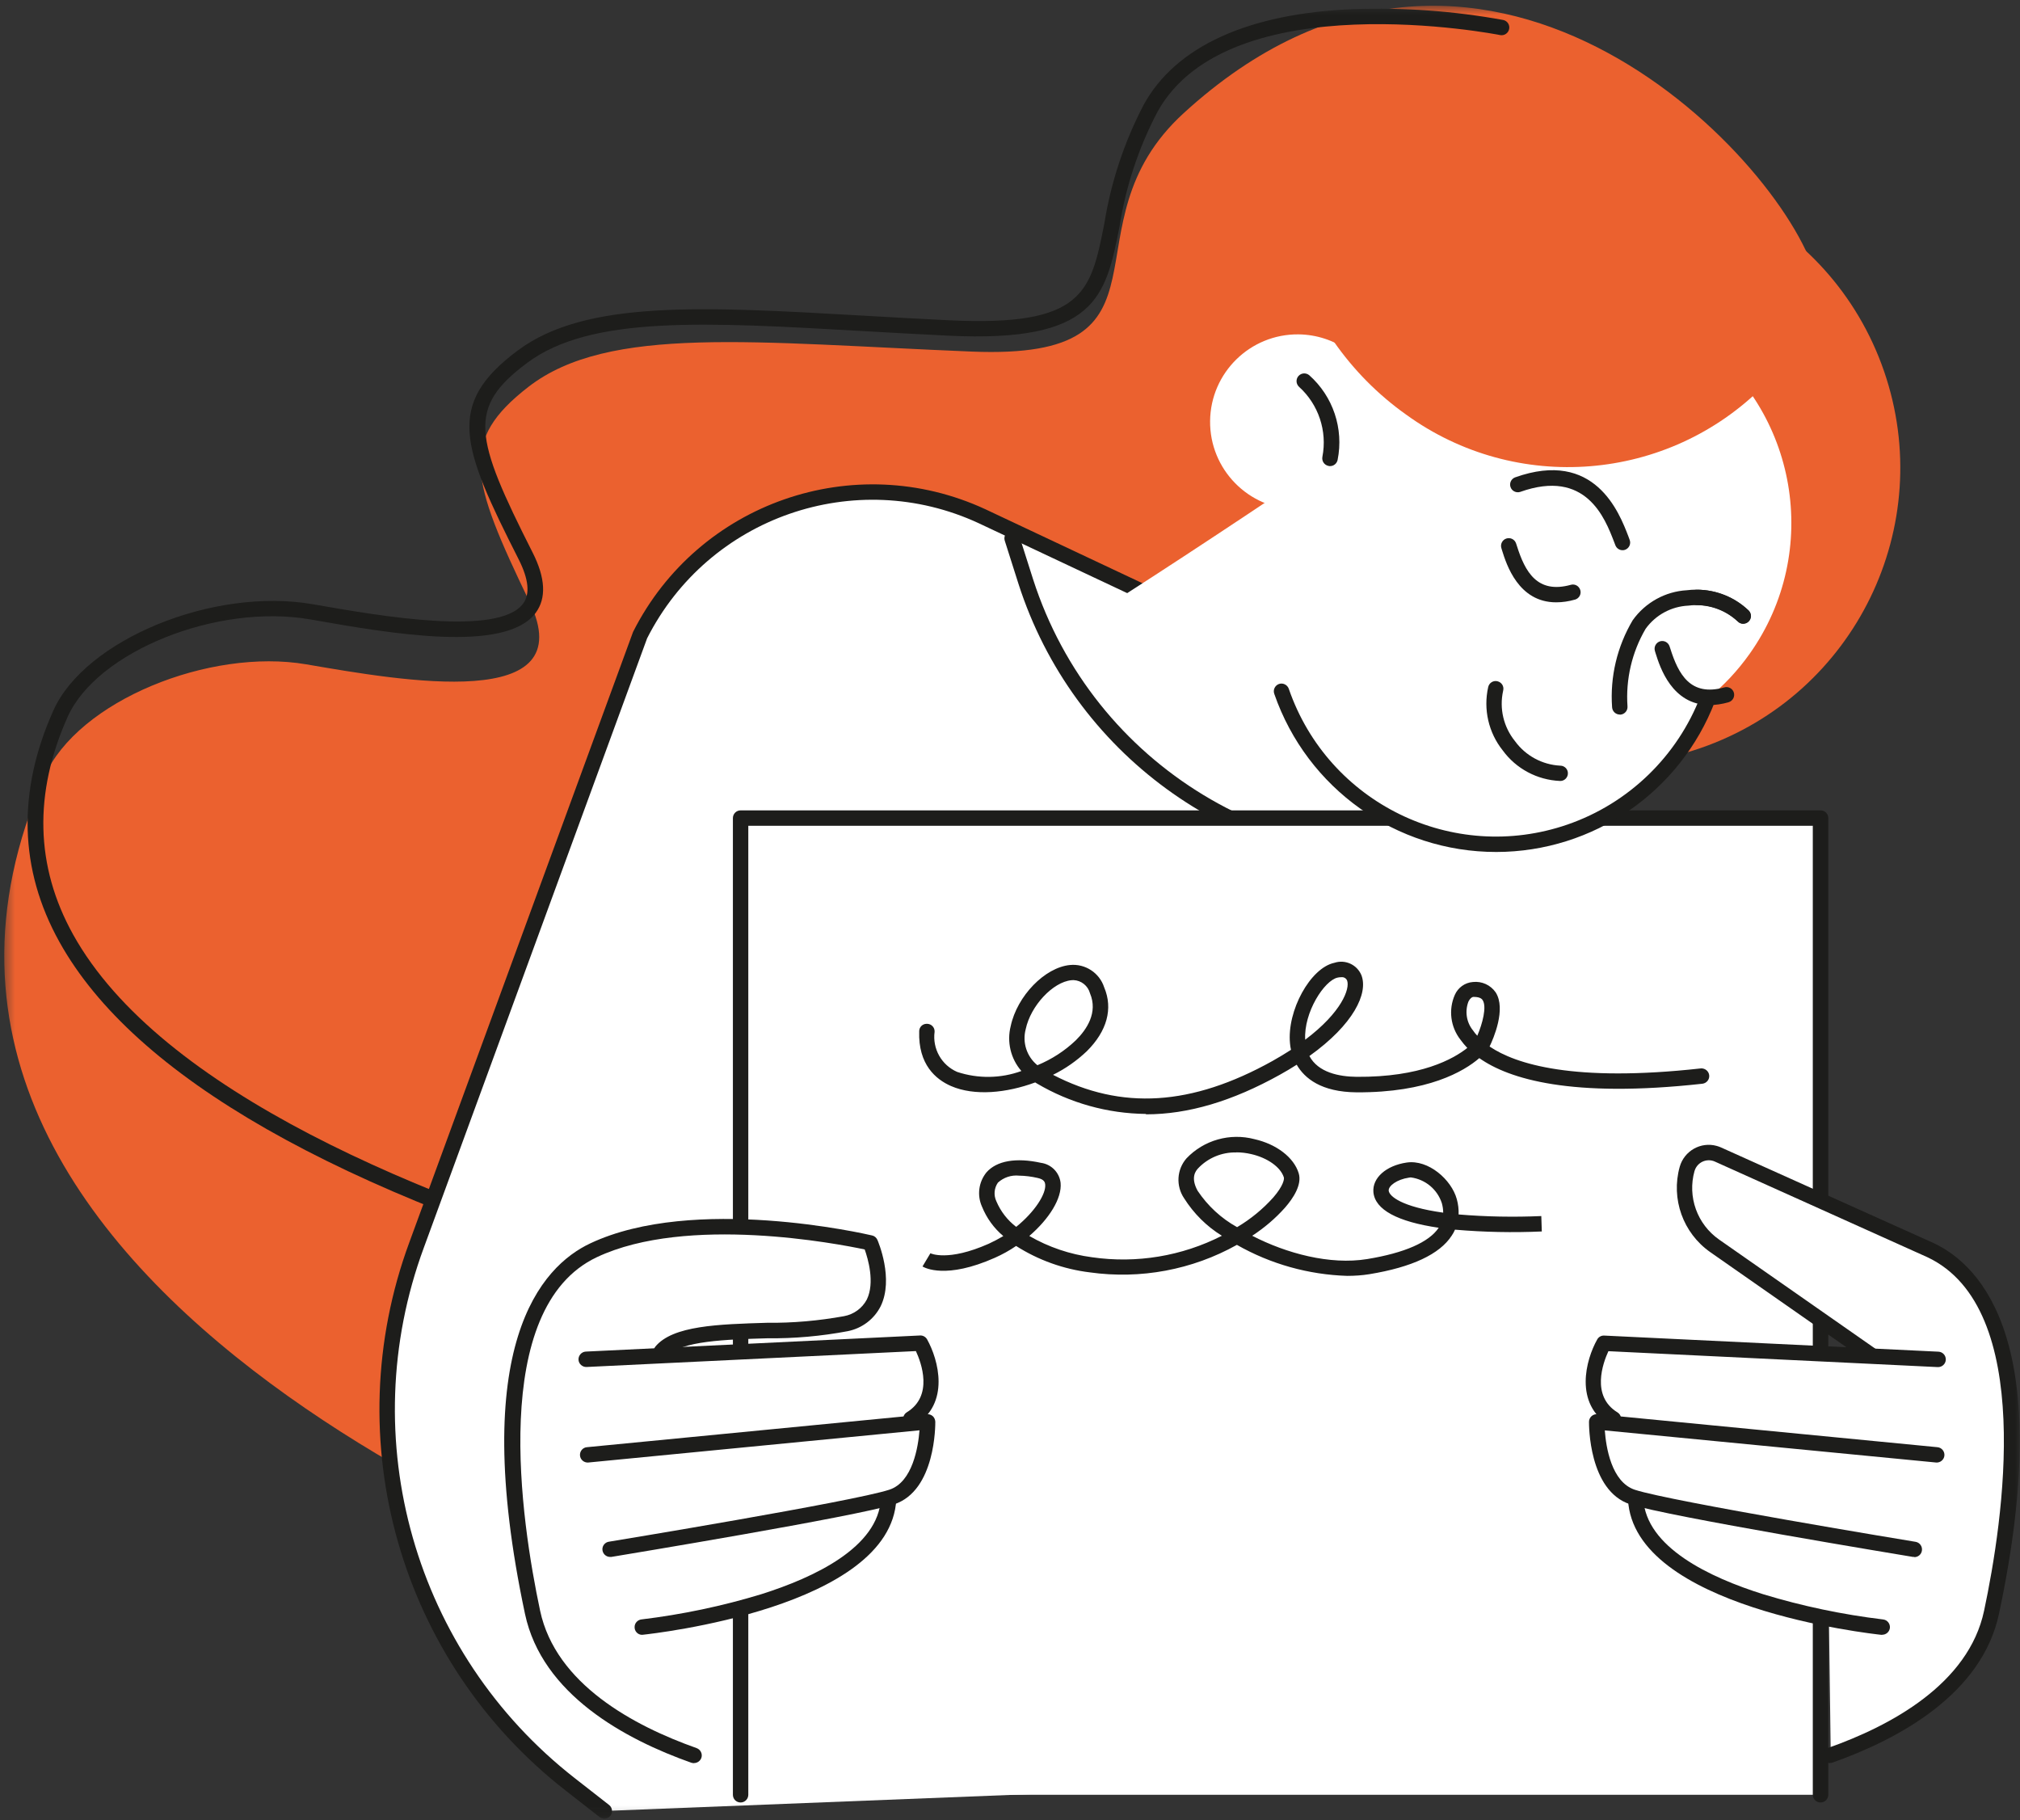 <svg width="202" height="182" viewBox="0 0 202 182" fill="none" xmlns="http://www.w3.org/2000/svg">
    <rect x="0" y="0" width="202" height="182" fill="#333333" stroke="none"/>
    <mask id="mask0_1_441" style="mask-type:luminance" maskUnits="userSpaceOnUse" x="0" y="0" width="202" height="182">
        <path d="M202 0.57H0.42V181.83H202V0.57Z" fill="white"/>
    </mask>
    <g mask="url(#mask0_1_441)">
        <path d="M181.54 27.49C177.96 15.37 147.94 -15.72 118.37 11.31C105.96 22.65 118.87 36.04 97.16 35.15C75.45 34.26 60.88 32.45 52.84 38.68C45.9 44.06 47.01 47.83 52.95 60.17C58.3 71.28 40.26 68.07 30.63 66.42C21 64.77 7.79 70.03 4.44 77.65C-18.89 130.65 67.1 159.19 67.1 159.19C67.1 159.19 197.07 80.04 181.55 27.49" fill="#EB612F"/>
        <path d="M112.72 138.52C112.72 138.52 112.65 138.52 112.62 138.52C96.92 136.18 81.39 132.83 66.12 128.51C33.66 119.17 13.41 107.62 5.94 94.17C1.91 86.92 1.71 79.13 5.34 71.03C8.51 63.94 21.36 58.68 31.27 60.41L31.62 60.47C37.99 61.58 49.86 63.65 52.31 60.35C53.02 59.39 52.87 57.91 51.87 55.93C46.14 44.62 44.53 40.43 51.79 35.03C58.59 29.97 70.24 30.64 86.36 31.56C89.06 31.71 91.9 31.88 94.89 32.02C108.38 32.67 109.07 29.23 110.43 22.37C111.09 18.22 112.42 14.21 114.36 10.49C117.56 4.64 124.82 1.33 135.38 0.91C140.39 0.74 145.4 1.1 150.33 2C150.74 2.09 151.01 2.5 150.91 2.92C150.82 3.32 150.43 3.58 150.03 3.51C149.76 3.45 122.85 -1.8 115.72 11.23C113.85 14.81 112.57 18.67 111.95 22.67C110.56 29.66 109.64 34.28 94.83 33.56C91.85 33.42 89 33.25 86.29 33.1C70.49 32.2 59.08 31.54 52.73 36.27C46.71 40.75 47.4 43.66 53.26 55.24C54.55 57.78 54.65 59.81 53.57 61.27C50.56 65.34 39.01 63.33 31.38 61.99L31.03 61.93C21.71 60.3 9.7 65.13 6.77 71.66C3.35 79.3 3.53 86.62 7.31 93.43C24.69 124.7 111.97 136.88 112.85 137C113.27 137.06 113.57 137.45 113.51 137.87C113.46 138.25 113.13 138.53 112.75 138.54" fill="#1D1D1B"/>
        <path d="M151 177.48L171.47 86.91C170.08 85.52 126.21 64.78 98.2 51.61C85.46 45.62 70.27 50.91 64 63.51L41.65 124.48C34.54 143.88 40.74 165.64 57.01 178.38L60.43 181.06L151 177.48Z" fill="white"/>
        <path d="M60.43 181.83C60.26 181.83 60.09 181.77 59.96 181.67L56.53 178.99C39.97 166.07 33.66 143.92 40.93 124.22L63.28 63.25L63.31 63.17C69.83 50.26 85.4 44.84 98.53 50.91C146.16 73.3 170.89 85.23 172.02 86.36C172.21 86.55 172.29 86.82 172.23 87.08L151.76 177.65C151.65 178.06 151.22 178.3 150.81 178.19C150.43 178.08 150.19 177.7 150.26 177.31L170.61 87.24C167.23 85.18 140.99 72.57 97.87 52.31C85.52 46.59 70.86 51.68 64.71 63.82L42.38 124.75C35.34 143.83 41.45 165.27 57.48 177.78L60.91 180.46C61.24 180.72 61.3 181.21 61.04 181.54C60.9 181.73 60.67 181.83 60.44 181.83" fill="#1D1D1B"/>
        <path d="M101.2 53.82L102.58 58.16C108.63 77.17 127.79 88.8 147.45 85.38L152.37 84.52L101.2 53.82Z" fill="white"/>
        <path d="M140.67 86.73C122.95 86.7 107.27 75.25 101.85 58.38L100.47 54.04C100.35 53.63 100.59 53.2 100.99 53.09C101.38 52.98 101.8 53.19 101.93 53.58L103.31 57.92C109.3 76.53 128.05 87.9 147.32 84.62L152.24 83.76C152.66 83.69 153.06 83.97 153.13 84.39C153.2 84.81 152.92 85.21 152.5 85.28L147.58 86.14C145.3 86.54 142.98 86.74 140.67 86.74" fill="#1D1D1B"/>
    </g>
    <path d="M182.05 81.79H74.06V179.44H182.05V81.79Z" fill="white"/>
    <mask id="mask1_1_441" style="mask-type:luminance" maskUnits="userSpaceOnUse" x="0" y="0" width="202" height="182">
        <path d="M202 0.57H0.42V181.83H202V0.57Z" fill="white"/>
    </mask>
    <g mask="url(#mask1_1_441)">
        <path d="M182.05 180.21C181.63 180.21 181.28 179.87 181.28 179.44V82.56H74.83V179.44C74.83 179.86 74.49 180.21 74.06 180.21C73.63 180.21 73.29 179.87 73.29 179.44V81.79C73.29 81.37 73.63 81.02 74.06 81.02H182.06C182.48 81.02 182.83 81.36 182.83 81.79V179.44C182.83 179.86 182.49 180.21 182.06 180.21" fill="#1D1D1B"/>
        <path d="M182.9 162.3L183.07 175.09C183.07 175.09 196.04 173.66 199.17 161.19C202.3 148.72 203.27 128.96 193.06 124.99C182.85 121.02 168.06 110.44 168.57 118.46C168.95 124.47 186.48 134.83 186.48 134.83L160.55 134.49C159.77 137.28 159.73 140.22 160.43 143.03C161.67 147 160.21 158.37 182.9 162.29" fill="white"/>
        <path d="M183.02 176.27C182.59 176.27 182.24 175.94 182.24 175.51C182.24 175.17 182.45 174.87 182.77 174.77C189.05 172.56 196.86 168.37 198.41 161.03C200.31 152.1 203.56 130.78 192.73 125.69L171.48 116.13C170.74 115.8 169.87 116.13 169.53 116.87C169.5 116.94 169.47 117.01 169.45 117.08C168.73 119.66 169.72 122.4 171.91 123.93L187.59 134.88C187.93 135.13 188 135.61 187.75 135.96C187.51 136.29 187.05 136.37 186.71 136.14L171.03 125.19C168.3 123.28 167.08 119.86 167.97 116.66C168.42 115.06 170.08 114.12 171.68 114.57C171.82 114.61 171.97 114.66 172.1 114.72L193.36 124.28C198.26 126.59 205.61 134.46 199.9 161.34C198.19 169.37 189.91 173.86 183.26 176.22C183.18 176.25 183.09 176.26 183 176.26" fill="#1D1D1B"/>
        <path d="M161.35 142.63C161.21 142.63 161.07 142.59 160.95 142.52C157.38 140.33 158.58 135.94 159.72 133.92C159.86 133.66 160.14 133.51 160.43 133.53L193.85 135.14C194.27 135.16 194.6 135.52 194.58 135.95C194.56 136.37 194.2 136.7 193.77 136.68L160.84 135.09C160.3 136.26 159.08 139.58 161.75 141.21C162.11 141.43 162.22 141.91 162 142.27C161.86 142.5 161.61 142.64 161.35 142.64" fill="#1D1D1B"/>
        <path d="M191.42 155.66C191.42 155.66 191.34 155.66 191.3 155.66C190.3 155.49 166.71 151.61 163.02 150.4C158.85 149.04 158.9 142.42 158.9 142.14C158.9 141.93 159 141.72 159.16 141.58C159.32 141.44 159.53 141.37 159.75 141.39L193.75 144.69C194.17 144.73 194.48 145.11 194.44 145.53C194.4 145.95 194.02 146.26 193.6 146.22L160.48 143.01C160.6 144.65 161.13 148.18 163.5 148.95C167.08 150.12 191.31 154.11 191.56 154.15C191.98 154.22 192.26 154.62 192.19 155.04C192.13 155.41 191.81 155.68 191.44 155.68" fill="#1D1D1B"/>
        <path d="M188.22 163.45H188.14C187.13 163.34 163.36 160.73 162.8 149.92C162.78 149.5 163.1 149.13 163.52 149.11C163.94 149.09 164.31 149.41 164.33 149.83C164.59 154.7 170.99 157.72 176.32 159.39C180.23 160.58 184.24 161.42 188.3 161.91C188.72 161.95 189.03 162.33 188.99 162.75C188.95 163.14 188.62 163.44 188.22 163.44" fill="#1D1D1B"/>
        <path d="M72.84 160.85V176.84C72.84 176.84 56.39 173.65 53.26 161.19C50.13 148.73 49.16 128.96 59.36 124.99C69.57 121.02 87.03 124.26 87.03 124.26C87.03 124.26 90.2 131.62 84.22 132.19C50.57 135.39 77.31 135.39 77.31 135.39L91.89 134.24C91.89 134.24 93.22 139.06 91.98 143.03C90.74 147 87.03 159.7 72.83 160.85" fill="white"/>
        <path d="M69.4 176.28C69.31 176.28 69.23 176.26 69.14 176.24C62.49 173.89 54.21 169.4 52.5 161.36C46.79 134.48 54.14 126.61 59.03 124.31C69.39 119.43 86.49 123.35 87.21 123.52C87.45 123.57 87.64 123.74 87.74 123.96C87.81 124.12 89.41 127.86 88.06 130.61C87.4 131.9 86.19 132.81 84.77 133.09C82.12 133.59 79.43 133.83 76.74 133.8C72.65 133.92 68.01 134.05 66.72 135.62C66.44 135.94 65.95 135.97 65.63 135.69C65.32 135.42 65.28 134.96 65.53 134.64C67.27 132.52 71.85 132.4 76.7 132.25C79.28 132.28 81.86 132.05 84.4 131.59C85.38 131.41 86.22 130.8 86.68 129.93C87.51 128.23 86.79 125.82 86.47 124.92C83.84 124.36 68.73 121.43 59.69 125.69C48.87 130.79 52.11 152.1 54.01 161.03C55.57 168.37 63.38 172.55 69.65 174.77C70.05 174.91 70.27 175.34 70.14 175.74C70.03 176.06 69.73 176.27 69.4 176.27" fill="#1D1D1B"/>
        <path d="M91.08 142.63C90.81 142.63 90.56 142.49 90.43 142.26C90.21 141.9 90.32 141.42 90.68 141.2C93.36 139.56 92.13 136.25 91.59 135.08L58.66 136.67C58.24 136.69 57.87 136.36 57.85 135.94C57.83 135.52 58.16 135.15 58.58 135.13L92 133.52C92.29 133.5 92.57 133.66 92.71 133.91C93.84 135.93 95.05 140.32 91.48 142.51C91.36 142.58 91.22 142.62 91.08 142.62" fill="#1D1D1B"/>
        <path d="M61.01 155.66C60.58 155.66 60.24 155.31 60.24 154.89C60.24 154.52 60.51 154.2 60.88 154.14C61.12 154.1 85.35 150.12 88.93 148.94C91.27 148.18 91.82 144.64 91.95 143L58.84 146.22C58.42 146.26 58.04 145.95 58 145.53C57.96 145.11 58.26 144.73 58.68 144.69L92.68 141.39C92.89 141.37 93.11 141.44 93.27 141.58C93.43 141.72 93.52 141.93 93.53 142.14C93.53 142.42 93.58 149.04 89.41 150.4C85.71 151.61 62.13 155.49 61.13 155.66C61.09 155.66 61.05 155.66 61.01 155.66Z" fill="#1D1D1B"/>
        <path d="M64.2 163.45C63.77 163.44 63.44 163.08 63.46 162.65C63.47 162.27 63.76 161.96 64.13 161.91C68.19 161.42 72.21 160.58 76.12 159.39C81.44 157.71 87.83 154.7 88.09 149.83C88.11 149.41 88.46 149.08 88.88 149.1C88.88 149.1 88.89 149.1 88.9 149.1C89.32 149.12 89.65 149.48 89.63 149.91C89.07 160.72 65.3 163.33 64.29 163.44H64.21" fill="#1D1D1B"/>
        <path d="M122.18 75.22C136.99 65.82 152.05 56.34 152.59 56.05L150.57 33.94C150.57 33.94 128.16 49.41 112.16 59.66L122.18 75.22Z" fill="white"/>
        <path d="M150.71 18.76C135.24 24.1 127.03 40.98 132.37 56.45C137.71 71.92 154.59 80.13 170.06 74.79C185.53 69.45 193.74 52.57 188.4 37.1C183.06 21.63 166.18 13.42 150.71 18.76Z" fill="#EB612F"/>
        <path d="M137.97 39.18C145.2 28.96 159.35 26.54 169.56 33.77C179.78 41 182.2 55.15 174.97 65.36C173.78 67.04 172.37 68.55 170.78 69.84C166.32 81.54 153.21 87.41 141.51 82.94C129.81 78.48 123.94 65.37 128.41 53.67C128.77 52.73 129.19 51.81 129.67 50.93C124.84 50.88 120.96 46.92 121.01 42.09C121.06 37.26 125.02 33.38 129.85 33.43C133.48 33.47 136.72 35.75 137.97 39.16" fill="white"/>
        <path d="M149.62 85.18C139.61 85.18 130.71 78.84 127.43 69.38C127.28 68.98 127.49 68.54 127.88 68.39C128.27 68.24 128.72 68.45 128.87 68.84C128.87 68.85 128.87 68.86 128.88 68.87C132.83 80.31 145.3 86.38 156.74 82.44C162.86 80.33 167.74 75.61 170.06 69.57C170.2 69.17 170.64 68.96 171.04 69.1C171.44 69.24 171.65 69.68 171.51 70.08C171.51 70.09 171.51 70.1 171.5 70.12C168.03 79.18 159.33 85.17 149.63 85.18" fill="#1D1D1B"/>
        <path d="M133 46.6C132.95 46.6 132.89 46.6 132.84 46.58C132.42 46.49 132.16 46.09 132.24 45.67C132.74 43.09 131.85 40.43 129.9 38.67C129.59 38.38 129.57 37.89 129.86 37.58C130.14 37.28 130.6 37.25 130.92 37.51C133.31 39.63 134.39 42.86 133.76 45.99C133.68 46.35 133.37 46.6 133.01 46.6" fill="#1D1D1B"/>
        <path d="M156 78.08C153.72 77.98 151.61 76.86 150.27 75.02C148.85 73.24 148.32 70.91 148.82 68.69C148.91 68.28 149.32 68.01 149.74 68.11C150.16 68.21 150.42 68.61 150.32 69.03C150.32 69.05 150.32 69.06 150.31 69.08C149.92 70.85 150.36 72.69 151.5 74.1C152.56 75.56 154.23 76.46 156.03 76.55C156.45 76.55 156.8 76.9 156.79 77.32C156.79 77.74 156.44 78.09 156.02 78.08" fill="#1D1D1B"/>
        <path d="M162.26 55.01C161.94 55.01 161.66 54.82 161.54 54.52L161.41 54.18C160.49 51.79 158.59 46.84 152.02 49.18C151.62 49.31 151.18 49.09 151.05 48.69C150.92 48.3 151.12 47.88 151.5 47.73C159.48 44.88 161.92 51.24 162.84 53.63L162.96 53.96C163.12 54.35 162.93 54.8 162.53 54.96C162.44 55 162.34 55.01 162.25 55.01" fill="#1D1D1B"/>
        <path d="M161.98 71.44C161.58 71.44 161.24 71.13 161.21 70.72C160.99 67.68 161.71 64.64 163.27 62.01C164.53 60.24 166.53 59.13 168.7 59.01C170.96 58.73 173.23 59.49 174.88 61.06C175.18 61.37 175.17 61.85 174.86 62.15C174.55 62.45 174.07 62.44 173.77 62.13C172.44 60.9 170.64 60.32 168.84 60.55C167.13 60.63 165.56 61.48 164.56 62.87C163.19 65.21 162.56 67.92 162.75 70.63C162.78 71.05 162.46 71.42 162.03 71.45H161.98V71.44Z" fill="#1D1D1B"/>
        <path d="M174.32 62.35C174.11 62.35 173.91 62.27 173.76 62.11C172.66 61.06 171.19 60.48 169.67 60.5C169.25 60.48 168.92 60.12 168.94 59.69C168.96 59.28 169.3 58.96 169.7 58.96C171.63 58.96 173.48 59.7 174.87 61.04C175.16 61.35 175.15 61.84 174.84 62.13C174.7 62.26 174.51 62.34 174.32 62.34" fill="#1D1D1B"/>
        <path d="M170.97 70.49C167.19 70.49 165.99 66.68 165.56 65.31L165.49 65.08C165.37 64.67 165.6 64.25 166 64.12C166.39 64 166.81 64.21 166.95 64.6L167.03 64.84C167.84 67.41 169.04 69.66 172.41 68.73C172.81 68.6 173.25 68.82 173.38 69.23C173.51 69.63 173.29 70.07 172.88 70.2C172.86 70.2 172.84 70.21 172.82 70.22C172.22 70.39 171.59 70.49 170.96 70.49" fill="#1D1D1B"/>
        <path d="M155.61 60.22C151.83 60.22 150.64 56.41 150.21 55.04L150.14 54.81C150.01 54.41 150.23 53.97 150.64 53.84C151.04 53.71 151.48 53.93 151.61 54.34L151.69 54.58C152.5 57.15 153.71 59.4 157.08 58.47C157.49 58.35 157.91 58.59 158.03 59C158.15 59.41 157.91 59.83 157.5 59.95C157.5 59.95 157.5 59.95 157.49 59.95C156.89 60.12 156.26 60.22 155.63 60.22" fill="#1D1D1B"/>
        <path d="M143.41 26.93C140.03 28.86 136.76 31 133.59 33.23C133.28 33.42 133.18 33.82 133.37 34.13C135.34 36.97 137.79 39.45 140.61 41.45C151.62 49.43 166.81 48.2 176.39 38.55C176.94 38.01 176.17 37.18 175.59 37.54C175.7 34.48 173.62 31.63 171.37 29.71C168.81 27.69 165.94 26.11 162.86 25.03C159.61 23.73 156.43 22.75 152.93 23.26C149.56 23.88 146.33 25.13 143.42 26.94" fill="#EB612F"/>
        <path d="M147.4 99.67H147.33C147.21 99.67 147.01 99.81 146.85 100.12C146.47 101.1 146.64 102.21 147.3 103.02C147.43 103.21 147.57 103.39 147.73 103.55C148.25 102.34 148.69 100.66 148.27 100C148.22 99.92 148.06 99.67 147.39 99.67M134.13 97.7C134.01 97.7 133.88 97.71 133.76 97.74C132.44 98.02 130.36 101.21 130.52 103.95C134.19 101.19 135.01 98.84 134.71 98.03C134.61 97.8 134.38 97.67 134.13 97.7ZM107.34 97.99C107.27 97.99 107.21 97.99 107.14 98C105.29 98.18 103.06 100.56 102.57 102.9C102.22 104.22 102.67 105.63 103.74 106.5C105.17 105.91 106.47 105.07 107.59 104C108.68 102.92 109.81 101.23 109 99.31C108.8 98.56 108.13 98.02 107.35 97.99M114.59 111.37C110.75 111.33 107 110.28 103.7 108.33C103.64 108.3 103.58 108.26 103.52 108.22C100.65 109.28 97.45 109.6 95.1 108.58C93.59 107.92 91.81 106.44 91.92 103.1C91.92 102.69 92.25 102.36 92.66 102.36C92.68 102.36 92.7 102.36 92.72 102.36C93.14 102.37 93.48 102.72 93.46 103.15C93.23 104.85 94.15 106.49 95.72 107.17C97.81 107.86 100.07 107.83 102.14 107.08C101.07 105.85 100.67 104.17 101.07 102.59C101.71 99.58 104.48 96.72 107 96.48C108.52 96.33 109.95 97.26 110.42 98.72C111.32 100.84 110.7 103.1 108.68 105.1C107.68 106.05 106.54 106.85 105.3 107.46C112.17 111.02 119.17 110.57 127.24 106.08C127.91 105.7 128.53 105.33 129.1 104.96C129.05 104.75 129.02 104.54 129 104.32C128.68 101.05 131.04 96.76 133.44 96.26C134.53 95.9 135.72 96.45 136.15 97.52C136.82 99.31 135.38 102.41 130.94 105.58C131.82 107.23 133.9 107.64 135.66 107.66C142.08 107.71 145.33 105.88 146.73 104.77C146.48 104.51 146.25 104.23 146.04 103.94C145.05 102.67 144.83 100.95 145.48 99.47C145.8 98.74 146.49 98.24 147.29 98.18C148.18 98.08 149.06 98.48 149.57 99.22C150.63 100.88 149.34 103.84 148.96 104.63C151.55 106.38 157.32 108.23 170.07 106.82C170.49 106.78 170.87 107.08 170.92 107.5C170.97 107.92 170.66 108.3 170.24 108.35C157.13 109.8 150.89 107.88 147.93 105.79C146.4 107.11 142.79 109.25 135.65 109.21C132.12 109.18 130.46 107.81 129.67 106.45C129.15 106.78 128.59 107.12 127.99 107.45C123.25 110.09 118.83 111.41 114.6 111.41" fill="#1D1D1B"/>
        <path d="M141.12 117.72C141.04 117.72 140.96 117.72 140.89 117.74C139.68 117.92 138.83 118.57 138.87 119.04C138.92 119.59 140.15 120.66 144.32 121.24C144.32 120.92 144.27 120.59 144.18 120.28C143.73 118.91 142.54 117.92 141.11 117.72M101.9 117.54C101.13 117.46 100.36 117.72 99.79 118.24C99.41 118.79 99.35 119.5 99.64 120.11C100.07 121.12 100.75 122 101.62 122.66C103.5 121.14 104.62 119.35 104.52 118.42C104.5 118.26 104.47 117.92 103.76 117.77C103.15 117.63 102.53 117.55 101.91 117.54M123.64 115.22C122.19 115.18 120.78 115.77 119.79 116.83C119.6 117.05 119.02 117.7 119.76 119.05C120.77 120.56 122.12 121.81 123.71 122.69C125.06 121.89 126.28 120.89 127.33 119.72C128.34 118.55 128.43 117.89 128.39 117.73C128.08 116.7 126.75 115.75 125.1 115.38C124.62 115.27 124.13 115.21 123.64 115.21M134.72 127.56C130.85 127.44 127.06 126.38 123.69 124.46C119.22 126.96 114.05 127.92 108.98 127.21C106.36 126.89 103.84 125.99 101.61 124.57C100.94 125.03 100.23 125.42 99.49 125.75C94.61 127.92 92.48 126.76 92.25 126.62L93.04 125.3C93.04 125.3 94.76 126.17 98.87 124.35C99.37 124.12 99.86 123.86 100.33 123.58C99.39 122.79 98.66 121.78 98.2 120.64C97.69 119.51 97.86 118.19 98.64 117.22C99.66 116.05 101.6 115.71 104.1 116.26C105.13 116.4 105.94 117.22 106.06 118.26C106.21 119.81 104.91 121.87 102.93 123.57C104.86 124.69 107 125.41 109.21 125.7C113.65 126.34 118.19 125.59 122.19 123.55C120.66 122.61 119.37 121.32 118.41 119.8C117.58 118.57 117.67 116.93 118.65 115.81C120.39 113.98 123 113.25 125.44 113.89C127.65 114.39 129.39 115.72 129.87 117.3C130.22 118.44 129.32 119.8 128.5 120.74C127.54 121.82 126.43 122.76 125.22 123.55C128.63 125.31 132.99 126.49 136.72 125.88C140.45 125.27 142.91 124.19 143.87 122.75C139.76 122.15 137.5 120.95 137.34 119.19C137.22 117.77 138.61 116.53 140.67 116.23C142.84 115.91 145.15 117.94 145.68 119.89C145.82 120.39 145.88 120.91 145.86 121.42C148.61 121.65 151.37 121.7 154.13 121.58L154.18 123.12C151.29 123.25 148.39 123.19 145.5 122.94C145.41 123.15 145.3 123.35 145.17 123.54C143.97 125.39 141.21 126.69 136.95 127.39C136.21 127.51 135.46 127.56 134.71 127.56" fill="#1D1D1B"/>
    </g>
</svg>
